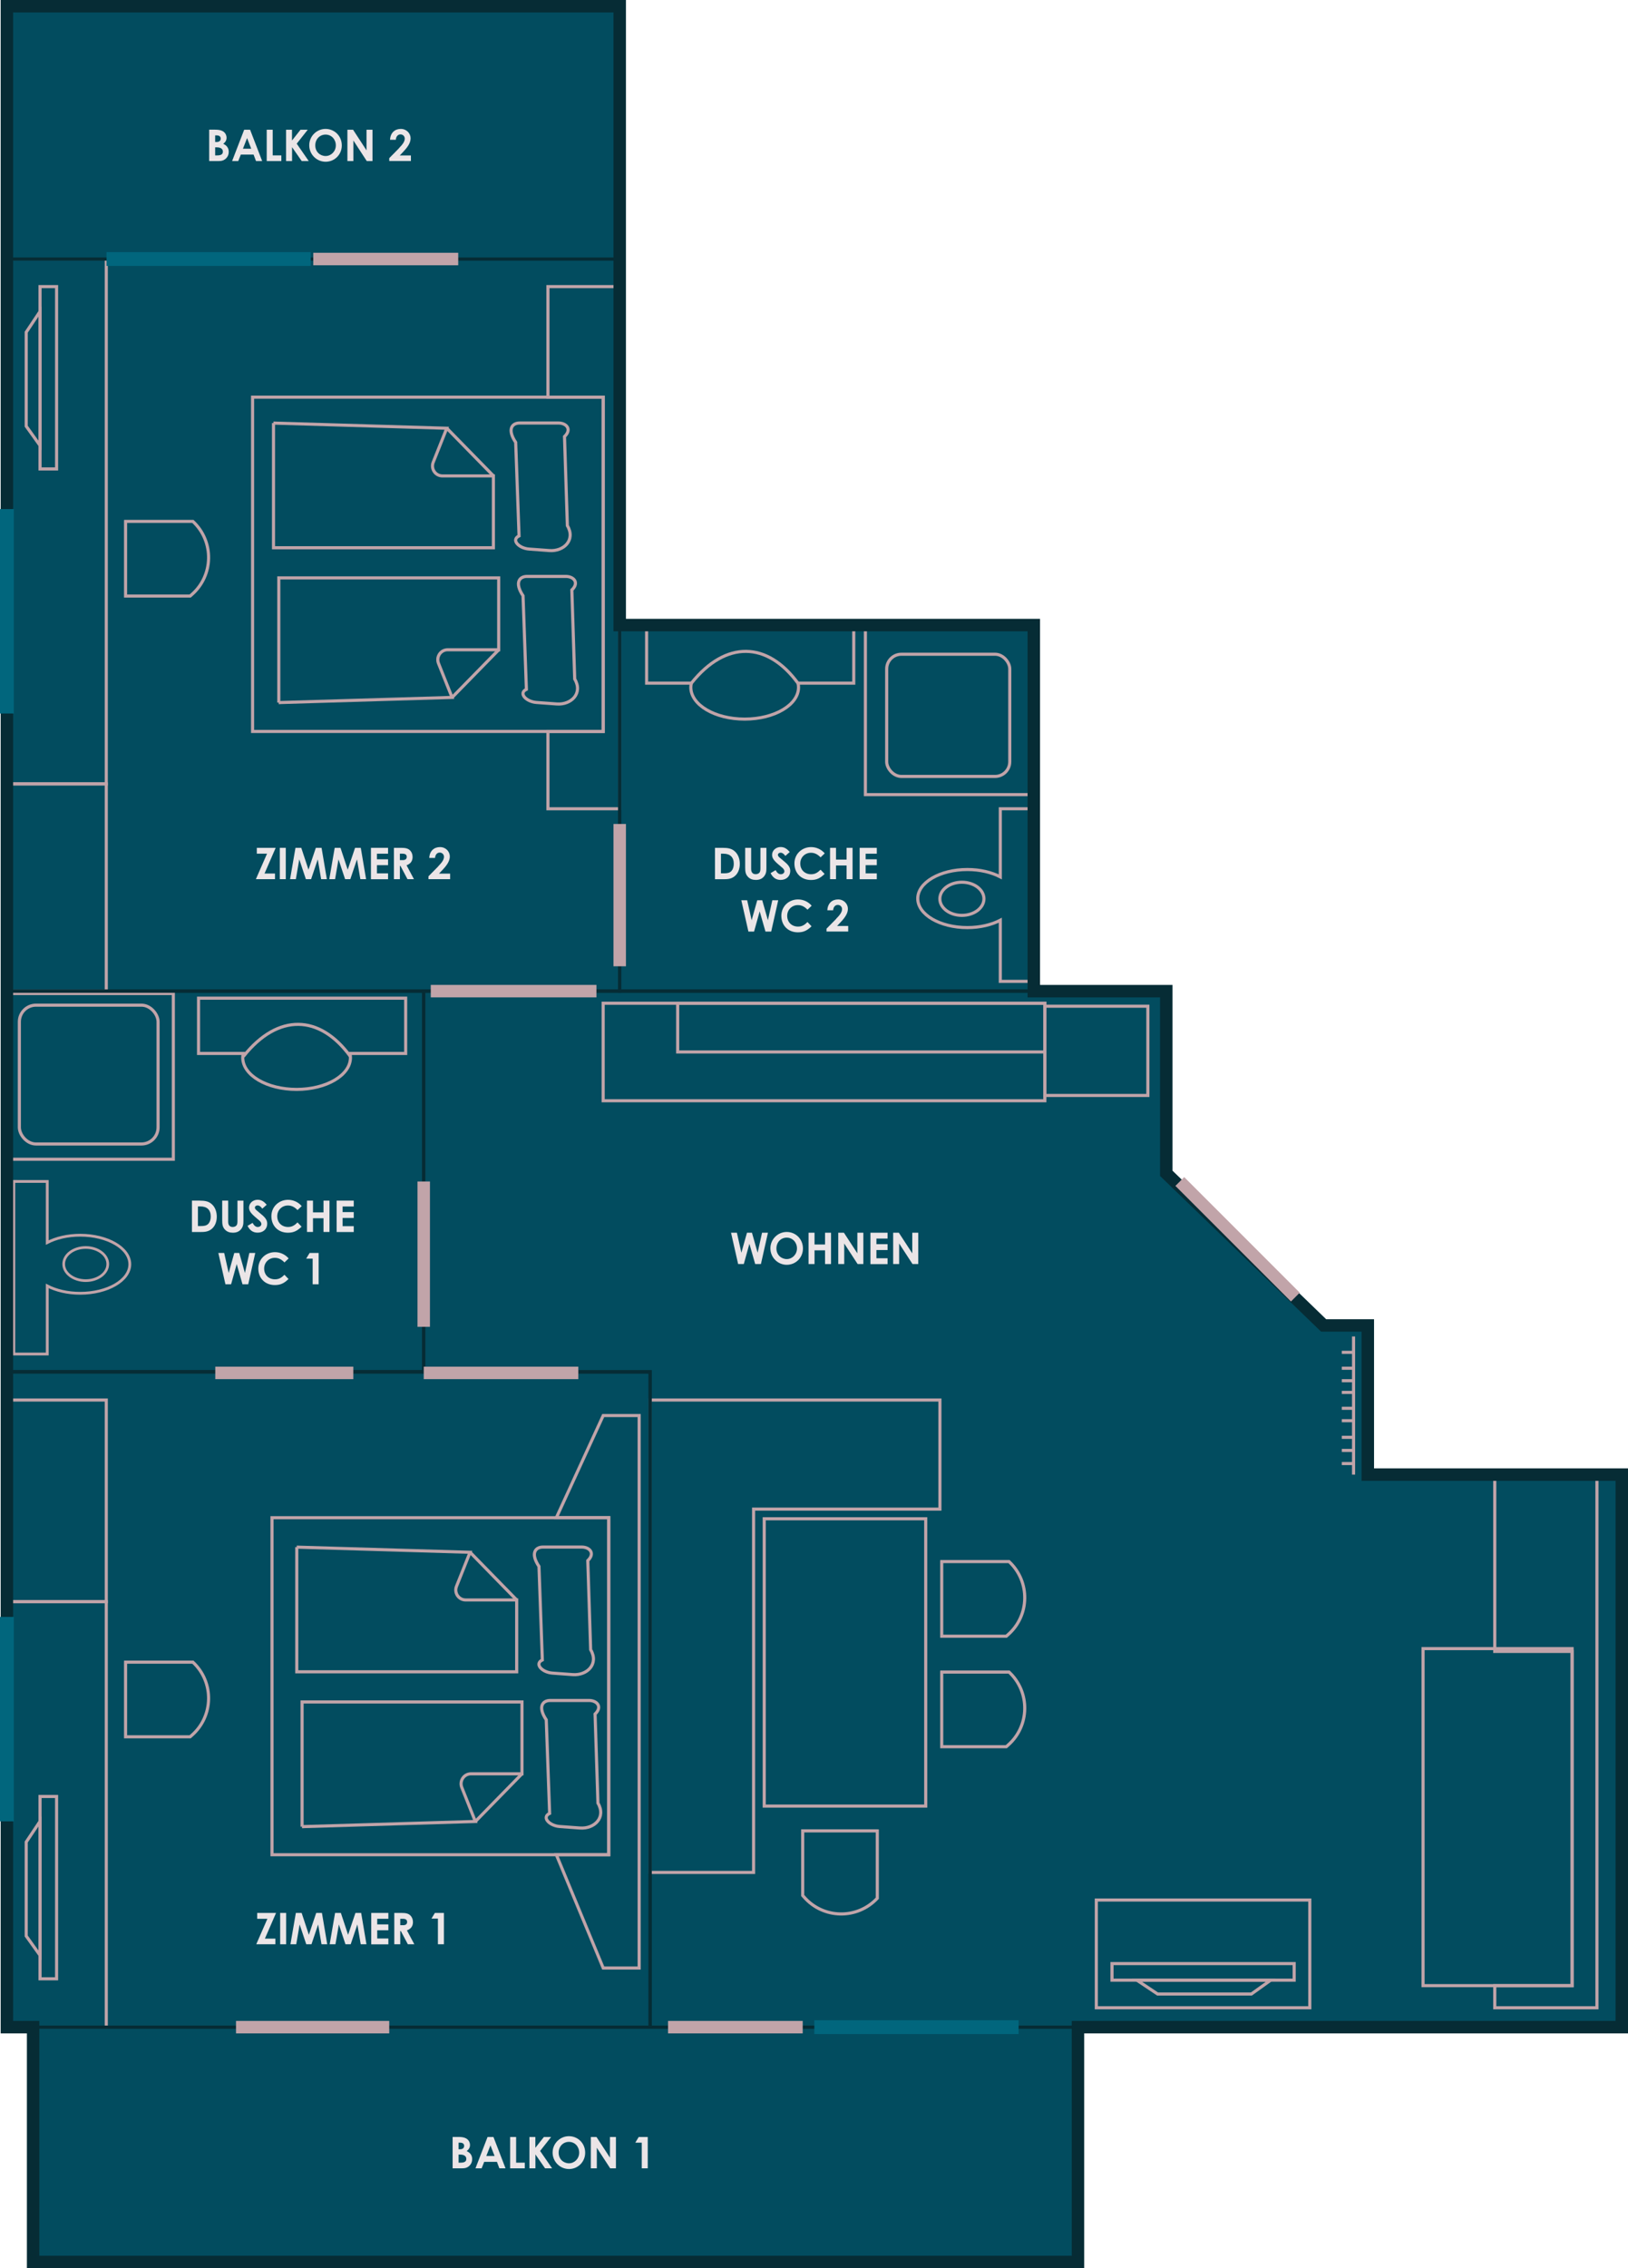<svg xmlns="http://www.w3.org/2000/svg" id="Ebene_2" data-name="Ebene 2" viewBox="0 0 261.49 364.03"><defs><style>      .cls-1, .cls-2, .cls-3, .cls-4, .cls-5, .cls-6, .cls-7 {        stroke-miterlimit: 10;      }      .cls-1, .cls-4, .cls-7 {        stroke-width: .5px;      }      .cls-1, .cls-5, .cls-7 {        stroke: #062c35;      }      .cls-1, .cls-8 {        fill: #024c5f;      }      .cls-2 {        stroke-width: .45px;      }      .cls-2, .cls-3, .cls-4, .cls-5, .cls-6, .cls-7 {        fill: none;      }      .cls-2, .cls-3, .cls-4, .cls-6 {        stroke: #c1a4a9;      }      .cls-3 {        stroke-width: .43px;      }      .cls-9 {        fill: #ebe5e7;      }      .cls-5, .cls-6 {        stroke-width: 2px;      }      .cls-10 {        fill: #01667d;      }    </style></defs><g id="Ebene_3" data-name="Ebene 3"><rect class="cls-1" x="1.11" y="41.57" width="98.43" height="117.5"></rect><rect class="cls-1" x="99.54" y="100.54" width="66.95" height="58.53"></rect><rect class="cls-1" x="1.11" y="159.07" width="66.95" height="61.1"></rect><rect class="cls-1" x="1.11" y="220.17" width="103.31" height="105.17"></rect><polygon class="cls-1" points="68.06 159.07 68.06 220.17 104.42 220.17 104.42 325.34 260.49 325.34 260.49 236.66 219.7 236.66 219.7 212.72 212.6 212.72 187.76 187.88 187.76 159.07 166.05 159.07 68.06 159.07"></polygon><rect class="cls-8" x="5.32" y="325.34" width="167.82" height="37.69"></rect><rect class="cls-8" x="1.11" y="1" width="98.88" height="40.57"></rect><g><path class="cls-9" d="M33.6,25.84v-5.03h.92c.53,0,.95.06,1.27.25.38.22.6.62.6,1.05,0,.4-.18.7-.53.97.59.28.88.69.88,1.3,0,.41-.14.76-.43,1.04-.34.33-.7.43-1.21.43h-1.5ZM34.56,21.73v1.06h.21c.45,0,.68-.2.68-.55,0-.32-.22-.51-.64-.51h-.25ZM34.56,23.64v1.3h.32c.6,0,.92-.17.92-.6s-.34-.7-1.01-.7h-.24Z"></path><path class="cls-9" d="M39.2,20.82h.97l1.94,5.03h-.99l-.39-1.04h-2.05l-.41,1.04h-.99l1.94-5.03ZM39.69,22.15l-.67,1.72h1.33l-.67-1.72Z"></path><path class="cls-9" d="M42.84,20.82h.96v4.12h1.39v.91h-2.35v-5.03Z"></path><path class="cls-9" d="M45.94,20.82h.96v1.73l1.37-1.73h1.16l-1.77,2.24,1.93,2.79h-1.13l-1.55-2.23v2.23h-.96v-5.03Z"></path><path class="cls-9" d="M54.9,23.34c0,1.48-1.16,2.62-2.6,2.62s-2.63-1.18-2.63-2.64,1.19-2.63,2.62-2.63,2.61,1.12,2.61,2.65ZM50.64,23.34c0,1.02.77,1.7,1.66,1.7s1.64-.75,1.64-1.71-.69-1.73-1.65-1.73c-.9,0-1.65.7-1.65,1.74Z"></path><path class="cls-9" d="M55.79,20.82h.92l2.16,3.31v-3.31h.96v5.03h-.92l-2.15-3.3v3.3h-.96v-5.03Z"></path><path class="cls-9" d="M64.06,23.8c.58-.59.95-1.06.95-1.55,0-.38-.28-.68-.69-.68s-.71.34-.74.86h-.93c.05-1.11.76-1.74,1.72-1.74s1.58.74,1.58,1.5c0,.73-.45,1.4-1.18,2.17l-.56.59h1.79v.89h-3.48v-.46l1.56-1.58Z"></path></g><g><path class="cls-9" d="M72.7,347.99v-5.03h.92c.53,0,.95.06,1.27.25.38.22.6.62.6,1.05,0,.4-.18.7-.53.97.59.28.88.69.88,1.3,0,.41-.14.76-.43,1.04-.34.33-.7.43-1.21.43h-1.5ZM73.66,343.88v1.06h.21c.45,0,.68-.2.68-.55,0-.32-.22-.51-.64-.51h-.25ZM73.66,345.79v1.3h.32c.6,0,.92-.17.92-.6s-.34-.7-1.01-.7h-.24Z"></path><path class="cls-9" d="M78.29,342.97h.97l1.94,5.03h-.99l-.39-1.04h-2.05l-.41,1.04h-.99l1.94-5.03ZM78.78,344.3l-.67,1.72h1.33l-.67-1.72Z"></path><path class="cls-9" d="M81.94,342.97h.96v4.12h1.39v.91h-2.35v-5.03Z"></path><path class="cls-9" d="M85.03,342.97h.96v1.73l1.37-1.73h1.16l-1.77,2.24,1.93,2.79h-1.13l-1.55-2.23v2.23h-.96v-5.03Z"></path><path class="cls-9" d="M93.99,345.49c0,1.48-1.16,2.62-2.6,2.62s-2.63-1.18-2.63-2.64,1.19-2.63,2.62-2.63,2.61,1.12,2.61,2.65ZM89.73,345.49c0,1.02.77,1.7,1.66,1.7s1.64-.75,1.64-1.71-.69-1.73-1.65-1.73c-.9,0-1.65.7-1.65,1.74Z"></path><path class="cls-9" d="M94.89,342.97h.92l2.16,3.31v-3.31h.96v5.03h-.92l-2.15-3.3v3.3h-.96v-5.03Z"></path><path class="cls-9" d="M102.6,342.97h1.44v5.03h-.96v-4.12h-1.04l.55-.91Z"></path></g><g><path class="cls-9" d="M41.24,136.07h3.04l-1.79,4.12h1.68v.91h-3.07l1.79-4.09h-1.64v-.94Z"></path><path class="cls-9" d="M44.94,136.07h.96v5.03h-.96v-5.03Z"></path><path class="cls-9" d="M47.45,136.07h.94l1.16,3.51,1.18-3.51h.92l.85,5.03h-.92l-.54-3.18-1.07,3.18h-.84l-1.06-3.18-.55,3.18h-.93l.87-5.03Z"></path><path class="cls-9" d="M53.75,136.07h.94l1.16,3.51,1.18-3.51h.92l.85,5.03h-.92l-.54-3.18-1.07,3.18h-.84l-1.06-3.18-.55,3.18h-.93l.87-5.03Z"></path><path class="cls-9" d="M59.58,136.07h2.75v.94h-1.79v.9h1.79v.94h-1.79v1.32h1.79v.94h-2.75v-5.03Z"></path><path class="cls-9" d="M63.27,136.07h1.17c.64,0,1.09.08,1.42.41.25.25.41.62.41,1.05,0,.66-.33,1.11-.97,1.34l1.19,2.23h-1.04l-1.13-2.13h-.09v2.13h-.96v-5.03ZM64.23,138.04h.44c.43,0,.66-.17.66-.52s-.23-.51-.69-.51h-.41v1.03Z"></path><path class="cls-9" d="M70.36,139.06c.58-.59.95-1.06.95-1.55,0-.38-.28-.68-.69-.68s-.71.34-.74.86h-.93c.05-1.11.76-1.74,1.72-1.74s1.58.74,1.58,1.5c0,.73-.45,1.4-1.18,2.17l-.56.59h1.79v.89h-3.48v-.46l1.56-1.58Z"></path></g><g><path class="cls-9" d="M41.3,307.01h3.04l-1.79,4.12h1.68v.91h-3.07l1.79-4.09h-1.64v-.94Z"></path><path class="cls-9" d="M45,307.01h.96v5.03h-.96v-5.03Z"></path><path class="cls-9" d="M47.51,307.01h.94l1.16,3.51,1.18-3.51h.92l.85,5.03h-.92l-.54-3.18-1.07,3.18h-.84l-1.06-3.18-.55,3.18h-.93l.87-5.03Z"></path><path class="cls-9" d="M53.81,307.01h.94l1.16,3.51,1.18-3.51h.92l.85,5.03h-.92l-.54-3.18-1.07,3.18h-.84l-1.06-3.18-.55,3.18h-.93l.87-5.03Z"></path><path class="cls-9" d="M59.63,307.01h2.75v.94h-1.79v.9h1.79v.94h-1.79v1.32h1.79v.94h-2.75v-5.03Z"></path><path class="cls-9" d="M63.33,307.01h1.17c.64,0,1.09.08,1.42.41.25.25.41.62.41,1.05,0,.66-.33,1.11-.97,1.34l1.19,2.23h-1.04l-1.13-2.13h-.09v2.13h-.96v-5.03ZM64.29,308.98h.44c.43,0,.66-.17.66-.52s-.23-.51-.69-.51h-.41v1.03Z"></path><path class="cls-9" d="M69.86,307.01h1.44v5.03h-.96v-4.12h-1.04l.55-.91Z"></path></g><g><path class="cls-9" d="M117.41,197.84h.95l.72,3.21.9-3.21h.8l.91,3.21.71-3.21h.95l-1.13,5.03h-.92l-.93-3.25-.9,3.25h-.91l-1.14-5.03Z"></path><path class="cls-9" d="M128.97,200.37c0,1.48-1.16,2.62-2.6,2.62s-2.63-1.18-2.63-2.64,1.19-2.63,2.62-2.63,2.61,1.12,2.61,2.65ZM124.71,200.37c0,1.02.77,1.7,1.66,1.7s1.64-.75,1.64-1.71-.69-1.73-1.65-1.73c-.9,0-1.65.7-1.65,1.74Z"></path><path class="cls-9" d="M129.87,197.84h.96v1.89h1.69v-1.89h.96v5.03h-.96v-2.2h-1.69v2.2h-.96v-5.03Z"></path><path class="cls-9" d="M134.63,197.84h.92l2.16,3.31v-3.31h.96v5.03h-.92l-2.15-3.3v3.3h-.96v-5.03Z"></path><path class="cls-9" d="M139.81,197.84h2.75v.94h-1.79v.9h1.79v.94h-1.79v1.32h1.79v.94h-2.75v-5.03Z"></path><path class="cls-9" d="M143.45,197.84h.92l2.16,3.31v-3.31h.96v5.03h-.92l-2.15-3.3v3.3h-.96v-5.03Z"></path></g><g><path class="cls-9" d="M114.84,136.07h1.21c.88,0,1.51.1,2.05.64.46.44.73,1.14.73,1.94,0,.86-.32,1.58-.86,2-.57.45-1.17.46-1.9.46h-1.23v-5.03ZM115.8,137.01v3.15h.5c.53,0,.9-.07,1.19-.38.23-.25.37-.66.37-1.15,0-1.05-.58-1.62-1.67-1.62h-.39Z"></path><path class="cls-9" d="M119.69,136.07h.96v3.4c0,.55.27.83.73.83.27,0,.52-.11.64-.3.1-.16.12-.39.12-.66v-3.27h.96v3.2c0,.55-.03.97-.41,1.42-.32.37-.74.53-1.29.53-.52,0-.93-.15-1.25-.48-.41-.42-.46-.88-.46-1.53v-3.14Z"></path><path class="cls-9" d="M124.58,139.65c.23.43.5.66.83.66s.58-.21.58-.47c0-.18-.12-.39-.32-.56-1.04-.88-1.66-1.35-1.66-2.07s.62-1.27,1.38-1.27c.64,0,1.06.34,1.46.8l-.71.63c-.24-.34-.48-.52-.76-.52-.25,0-.43.15-.43.35s.15.32.29.45c.94.83,1.69,1.22,1.69,2.14,0,.84-.63,1.43-1.54,1.43-.74,0-1.25-.36-1.62-1.09l.81-.48Z"></path><path class="cls-9" d="M132.45,140.26c-.67.65-1.24.97-2.19.97-1.58,0-2.66-1.1-2.66-2.65s1.23-2.63,2.68-2.63c.83,0,1.64.36,2.19,1.01l-.67.64c-.46-.48-.95-.74-1.54-.74-.95,0-1.72.73-1.72,1.72,0,1.04.74,1.73,1.74,1.73.62,0,1.04-.25,1.52-.73l.65.68Z"></path><path class="cls-9" d="M133.32,136.07h.96v1.89h1.7v-1.89h.96v5.03h-.96v-2.2h-1.7v2.2h-.96v-5.03Z"></path><path class="cls-9" d="M138.08,136.07h2.75v.94h-1.79v.9h1.79v.94h-1.79v1.32h1.79v.94h-2.75v-5.03Z"></path><path class="cls-9" d="M119.06,144.48h.95l.72,3.21.9-3.21h.8l.91,3.21.71-3.21h.95l-1.13,5.03h-.92l-.93-3.25-.9,3.25h-.91l-1.14-5.03Z"></path><path class="cls-9" d="M130.35,148.66c-.67.65-1.24.97-2.19.97-1.58,0-2.66-1.1-2.66-2.65s1.23-2.63,2.68-2.63c.83,0,1.64.36,2.19,1.01l-.67.64c-.46-.48-.95-.74-1.54-.74-.95,0-1.72.73-1.72,1.72,0,1.04.74,1.73,1.74,1.73.62,0,1.04-.25,1.52-.73l.65.68Z"></path><path class="cls-9" d="M134.3,147.46c.58-.59.95-1.06.95-1.55,0-.38-.28-.68-.69-.68s-.71.34-.74.86h-.93c.05-1.11.76-1.74,1.72-1.74s1.58.74,1.58,1.5c0,.73-.45,1.4-1.18,2.17l-.56.59h1.79v.89h-3.48v-.46l1.56-1.58Z"></path></g><g><path class="cls-9" d="M30.83,192.69h1.21c.88,0,1.51.1,2.05.64.46.44.73,1.14.73,1.94,0,.86-.32,1.58-.86,2-.57.45-1.17.46-1.9.46h-1.23v-5.03ZM31.79,193.62v3.15h.5c.53,0,.9-.07,1.19-.38.23-.25.37-.66.37-1.15,0-1.05-.58-1.62-1.67-1.62h-.39Z"></path><path class="cls-9" d="M35.69,192.69h.96v3.4c0,.55.27.83.73.83.27,0,.52-.11.64-.3.1-.16.12-.39.12-.66v-3.27h.96v3.2c0,.55-.03.97-.41,1.42-.32.37-.74.53-1.29.53-.52,0-.93-.15-1.25-.48-.41-.42-.46-.88-.46-1.53v-3.14Z"></path><path class="cls-9" d="M40.57,196.26c.23.43.5.66.83.66s.58-.21.58-.47c0-.18-.12-.39-.32-.56-1.04-.88-1.66-1.35-1.66-2.07s.62-1.27,1.38-1.27c.64,0,1.06.34,1.46.8l-.71.63c-.24-.34-.48-.52-.76-.52-.25,0-.43.15-.43.35s.15.32.29.45c.94.83,1.69,1.22,1.69,2.14,0,.84-.63,1.43-1.54,1.43-.74,0-1.25-.36-1.62-1.09l.81-.48Z"></path><path class="cls-9" d="M48.44,196.87c-.67.65-1.24.97-2.19.97-1.58,0-2.66-1.1-2.66-2.65s1.23-2.63,2.68-2.63c.83,0,1.64.36,2.19,1.01l-.67.64c-.46-.48-.95-.74-1.54-.74-.95,0-1.72.73-1.72,1.72,0,1.04.74,1.73,1.74,1.73.62,0,1.04-.25,1.52-.73l.65.68Z"></path><path class="cls-9" d="M49.31,192.69h.96v1.89h1.69v-1.89h.96v5.03h-.96v-2.2h-1.69v2.2h-.96v-5.03Z"></path><path class="cls-9" d="M54.07,192.69h2.75v.94h-1.79v.9h1.79v.94h-1.79v1.32h1.79v.94h-2.75v-5.03Z"></path><path class="cls-9" d="M35.06,201.09h.95l.72,3.21.9-3.21h.8l.91,3.21.71-3.21h.95l-1.13,5.03h-.92l-.93-3.25-.9,3.25h-.91l-1.14-5.03Z"></path><path class="cls-9" d="M46.34,205.27c-.67.65-1.24.97-2.19.97-1.58,0-2.66-1.1-2.66-2.65s1.23-2.63,2.68-2.63c.83,0,1.64.36,2.19,1.01l-.67.64c-.46-.48-.95-.74-1.54-.74-.95,0-1.72.73-1.72,1.72,0,1.04.74,1.73,1.74,1.73.62,0,1.04-.25,1.52-.73l.65.68Z"></path><path class="cls-9" d="M49.74,201.09h1.44v5.03h-.96v-4.12h-1.04l.55-.91Z"></path></g><path class="cls-2" d="M7.59,217.31v-10.93c1.41.73,3.25,1.18,5.29,1.18,4.4,0,7.97-2.08,7.97-4.66s-3.57-4.66-7.97-4.66c-2.03,0-3.88.45-5.29,1.18v-9.81H2.22v27.7h5.37Z"></path><ellipse class="cls-3" cx="13.77" cy="202.87" rx="3.54" ry="2.66"></ellipse></g><g id="Ebene_4" data-name="Ebene 4"><polygon class="cls-4" points="40.57 63.74 40.57 90.56 40.57 117.39 96.88 117.39 96.88 90.56 96.88 63.74 40.57 63.74"></polygon><rect class="cls-4" x="1.11" y="41.57" width="15.96" height="84.24"></rect><rect class="cls-4" x="1.11" y="125.81" width="15.96" height="33.25"></rect><rect class="cls-4" x="139" y="100.93" width="26.6" height="26.6"></rect><rect class="cls-4" x="96.88" y="161.01" width="70.94" height="15.65"></rect><rect class="cls-4" x="108.85" y="161.01" width="58.97" height="7.82"></rect><rect class="cls-4" x="167.82" y="161.49" width="16.54" height="14.32" transform="translate(352.19 337.3) rotate(180)"></rect><path class="cls-4" d="M137.11,100.77h-33.25v8.87h7.18c-.05.22-.08.44-.08.67,0,2.82,3.87,5.1,8.65,5.1s8.65-2.28,8.65-5.1c0-.23-.03-.45-.08-.67h8.95v-8.87Z"></path><path class="cls-4" d="M160.67,129.8v10.93c-1.41-.73-3.25-1.18-5.29-1.18-4.4,0-7.97,2.08-7.97,4.66s3.57,4.66,7.97,4.66c2.03,0,3.88-.45,5.29-1.18v9.81h5.37v-27.7h-5.37Z"></path><path class="cls-4" d="M65.15,160.2H31.89s0,8.87,0,8.87h7.18c-.05.22-.08.44-.08.67,0,2.82,3.87,5.1,8.65,5.1s8.65-2.28,8.65-5.1c0-.23-.03-.45-.08-.67h8.95s0-8.87,0-8.87Z"></path><rect class="cls-4" x="1.24" y="159.45" width="26.6" height="26.6"></rect><polygon class="cls-4" points="121.04 224.69 104.42 224.69 104.42 300.51 121.04 300.51 121.04 242.2 150.97 242.2 150.97 224.69 121.04 224.69"></polygon><rect class="cls-4" x="122.75" y="243.75" width="25.94" height="46.11"></rect><rect class="cls-4" x="176.09" y="304.94" width="34.29" height="17.29"></rect><polygon class="cls-4" points="240.09 236.66 240.09 265.04 252.51 265.04 252.51 318.69 240.09 318.69 240.09 322.23 256.5 322.23 256.5 236.66 240.09 236.66"></polygon><rect class="cls-4" x="228.57" y="264.59" width="23.94" height="54.09"></rect><rect class="cls-4" x="43.69" y="243.58" width="54.09" height="54.09"></rect><rect class="cls-4" x="1.11" y="224.69" width="15.96" height="32.37"></rect><rect class="cls-4" x="1.11" y="257.06" width="15.96" height="68.28"></rect><polygon class="cls-4" points="88.01 46 88.01 63.74 96.88 63.74 96.88 117.39 88.01 117.39 88.01 129.8 99.54 129.8 99.54 46 88.01 46"></polygon><polygon class="cls-4" points="102.66 227.18 96.89 227.18 89.36 243.58 97.78 243.58 97.78 297.67 89.36 297.67 96.89 315.85 102.66 315.85 102.66 227.18"></polygon><path class="cls-4" d="M20.17,83.69v11.97h10.37l.25-.22c3.54-3.08,3.63-8.56.19-11.76h-2.83s-7.98,0-7.98,0Z"></path><path class="cls-4" d="M20.17,266.77v11.97h10.37l.25-.22c3.54-3.08,3.63-8.56.19-11.76h-2.83s-7.98,0-7.98,0Z"></path><path class="cls-4" d="M151.26,250.63v11.97h10.37l.25-.22c3.54-3.08,3.63-8.56.19-11.76h-2.83s-7.98,0-7.98,0Z"></path><path class="cls-4" d="M151.26,268.36v11.97h10.37l.25-.22c3.54-3.08,3.63-8.56.19-11.76h-2.83s-7.98,0-7.98,0Z"></path><path class="cls-4" d="M140.9,293.84h-11.97v10.37l.22.25c3.08,3.54,8.56,3.63,11.76.19v-2.83s0-7.98,0-7.98Z"></path></g><g id="Ebene_5" data-name="Ebene 5"><rect class="cls-4" x="6.43" y="46" width="2.66" height="29.26"></rect><polygon class="cls-4" points="4.21 68.4 6.43 71.5 6.43 49.99 4.21 53.32 4.21 68.4"></polygon><path class="cls-4" d="M111.03,109.64l.05-.03c5.51-6.87,12.18-6.66,17.08.03h0"></path><rect class="cls-4" x="142.42" y="105" width="19.77" height="19.61" rx="2.36" ry="2.36"></rect><ellipse class="cls-4" cx="154.5" cy="144.25" rx="3.54" ry="2.66"></ellipse><path class="cls-4" d="M39.11,169.5l.05-.03c5.51-6.87,12.18-6.66,17.08.03h0"></path><rect class="cls-4" x="6.43" y="288.32" width="2.66" height="29.26"></rect><polygon class="cls-4" points="4.21 310.71 6.43 313.81 6.43 292.31 4.21 295.63 4.21 310.71"></polygon><rect class="cls-4" x="191.91" y="301.84" width="2.66" height="29.26" transform="translate(-123.23 509.71) rotate(-90)"></rect><polygon class="cls-4" points="201 320.02 204.1 317.8 182.6 317.8 185.93 320.02 201 320.02"></polygon><line class="cls-4" x1="217.41" y1="214.49" x2="217.41" y2="236.66"></line><line class="cls-4" x1="217.41" y1="217.04" x2="215.52" y2="217.04"></line><line class="cls-4" x1="217.41" y1="219.59" x2="215.52" y2="219.59"></line><line class="cls-4" x1="217.41" y1="221.59" x2="215.52" y2="221.59"></line><line class="cls-4" x1="217.41" y1="223.47" x2="215.52" y2="223.47"></line><line class="cls-4" x1="217.41" y1="226.02" x2="215.52" y2="226.02"></line><line class="cls-4" x1="217.41" y1="228.01" x2="215.52" y2="228.01"></line><line class="cls-4" x1="217.41" y1="230.68" x2="215.52" y2="230.68"></line><line class="cls-4" x1="217.41" y1="232.78" x2="215.52" y2="232.78"></line><line class="cls-4" x1="217.41" y1="234.89" x2="215.52" y2="234.89"></line><path class="cls-4" d="M43.93,67.9v20.01h35.32v-11.53h-8.19c-1.12,0-1.89-1.13-1.48-2.18l2.18-5.47-27.84-.83Z"></path><line class="cls-4" x1="71.77" y1="68.73" x2="79.26" y2="76.38"></line><path class="cls-4" d="M44.78,112.76v-20.01h35.32v11.53h-8.19c-1.12,0-1.89,1.13-1.48,2.18l2.18,5.47-27.84.83Z"></path><line class="cls-4" x1="72.62" y1="111.93" x2="80.11" y2="104.28"></line><path class="cls-4" d="M82.83,71.01l.54,15c-1.33.64-.03,1.99,1.62,2.11l3.26.24c2.3.17,4.24-1.69,2.88-4l-.46-14.29c1.25-1.21.26-2.18-.96-2.18h-6.26c-1.14,0-2.06.95-.62,3.11Z"></path><path class="cls-4" d="M84.01,95.63l.54,15c-1.33.64-.03,1.99,1.62,2.11l3.26.24c2.3.17,4.24-1.69,2.88-4l-.46-14.29c1.25-1.21.26-2.18-.96-2.18h-6.26c-1.14,0-2.06.95-.62,3.11Z"></path><path class="cls-4" d="M47.67,248.3v20.01h35.32v-11.53h-8.19c-1.12,0-1.89-1.13-1.48-2.18l2.18-5.47-27.84-.83Z"></path><line class="cls-4" x1="75.51" y1="249.13" x2="82.99" y2="256.78"></line><path class="cls-4" d="M48.52,293.16v-20.01h35.32v11.53h-8.19c-1.12,0-1.89,1.13-1.48,2.18l2.18,5.47-27.84.83Z"></path><line class="cls-4" x1="76.36" y1="292.33" x2="83.84" y2="284.68"></line><path class="cls-4" d="M86.57,251.41l.54,15c-1.33.64-.03,1.99,1.62,2.11l3.26.24c2.3.17,4.24-1.69,2.88-4l-.46-14.29c1.25-1.21.26-2.18-.96-2.18h-6.26c-1.14,0-2.06.95-.62,3.11Z"></path><path class="cls-4" d="M87.74,276.03l.54,15c-1.33.64-.03,1.99,1.62,2.11l3.26.24c2.3.17,4.24-1.69,2.88-4l-.46-14.29c1.25-1.21.26-2.18-.96-2.18h-6.26c-1.14,0-2.06.95-.62,3.11Z"></path><rect class="cls-4" x="3.11" y="161.32" width="22.28" height="22.28" rx="2.67" ry="2.67"></rect></g><g id="Ebene_8" data-name="Ebene 8"><rect class="cls-7" x="1.11" y="41.57" width="98.43" height="117.5"></rect><rect class="cls-7" x="99.54" y="100.54" width="66.95" height="58.53"></rect><rect class="cls-7" x="1.11" y="159.07" width="66.95" height="61.1"></rect><rect class="cls-7" x="1.11" y="220.17" width="103.31" height="105.17"></rect><polygon class="cls-7" points="68.06 159.07 68.06 220.17 104.42 220.17 104.42 325.34 260.49 325.34 260.49 236.66 219.7 236.66 219.7 212.72 212.6 212.72 187.76 187.88 187.76 159.07 166.05 159.07 68.06 159.07"></polygon><rect class="cls-7" x="5.32" y="325.34" width="167.82" height="37.69"></rect><rect class="cls-7" x="1.11" y="1" width="98.88" height="40.57"></rect></g><g id="Ebene_2-2" data-name="Ebene 2"><polygon class="cls-5" points="219.7 236.66 219.7 212.72 212.6 212.72 187.33 188.31 187.33 159.07 166.05 159.07 166.05 100.32 99.54 100.32 99.54 41.57 99.54 1 1.11 1 1.11 41.57 1.11 159.07 1.11 325.34 5.32 325.34 5.32 363.03 173.14 363.03 173.14 325.34 187.33 325.34 260.49 325.34 260.49 236.66 219.7 236.66"></polygon></g><g id="Ebene_7" data-name="Ebene 7"><rect class="cls-10" y="81.7" width="2.22" height="32.81"></rect><rect class="cls-10" x="32.4" y="25.16" width="2.22" height="32.81" transform="translate(75.08 8.06) rotate(90)"></rect><rect class="cls-10" y="259.5" width="2.22" height="32.81"></rect><rect class="cls-10" x="146.1" y="308.93" width="2.22" height="32.81" transform="translate(472.54 178.13) rotate(90)"></rect></g><g id="Ebene_6" data-name="Ebene 6"><line class="cls-6" x1="34.58" y1="220.34" x2="56.75" y2="220.34"></line><line class="cls-6" x1="68.06" y1="220.34" x2="92.89" y2="220.34"></line><line class="cls-6" x1="37.91" y1="325.34" x2="62.52" y2="325.34"></line><line class="cls-6" x1="107.3" y1="325.34" x2="128.93" y2="325.34"></line><line class="cls-6" x1="189.5" y1="189.62" x2="208.06" y2="208.17"></line><line class="cls-6" x1="69.19" y1="159.07" x2="95.8" y2="159.07"></line><line class="cls-6" x1="68.06" y1="189.62" x2="68.06" y2="212.94"></line><line class="cls-6" x1="99.54" y1="132.24" x2="99.54" y2="155.08"></line><line class="cls-6" x1="50.32" y1="41.57" x2="73.6" y2="41.57"></line></g></svg>